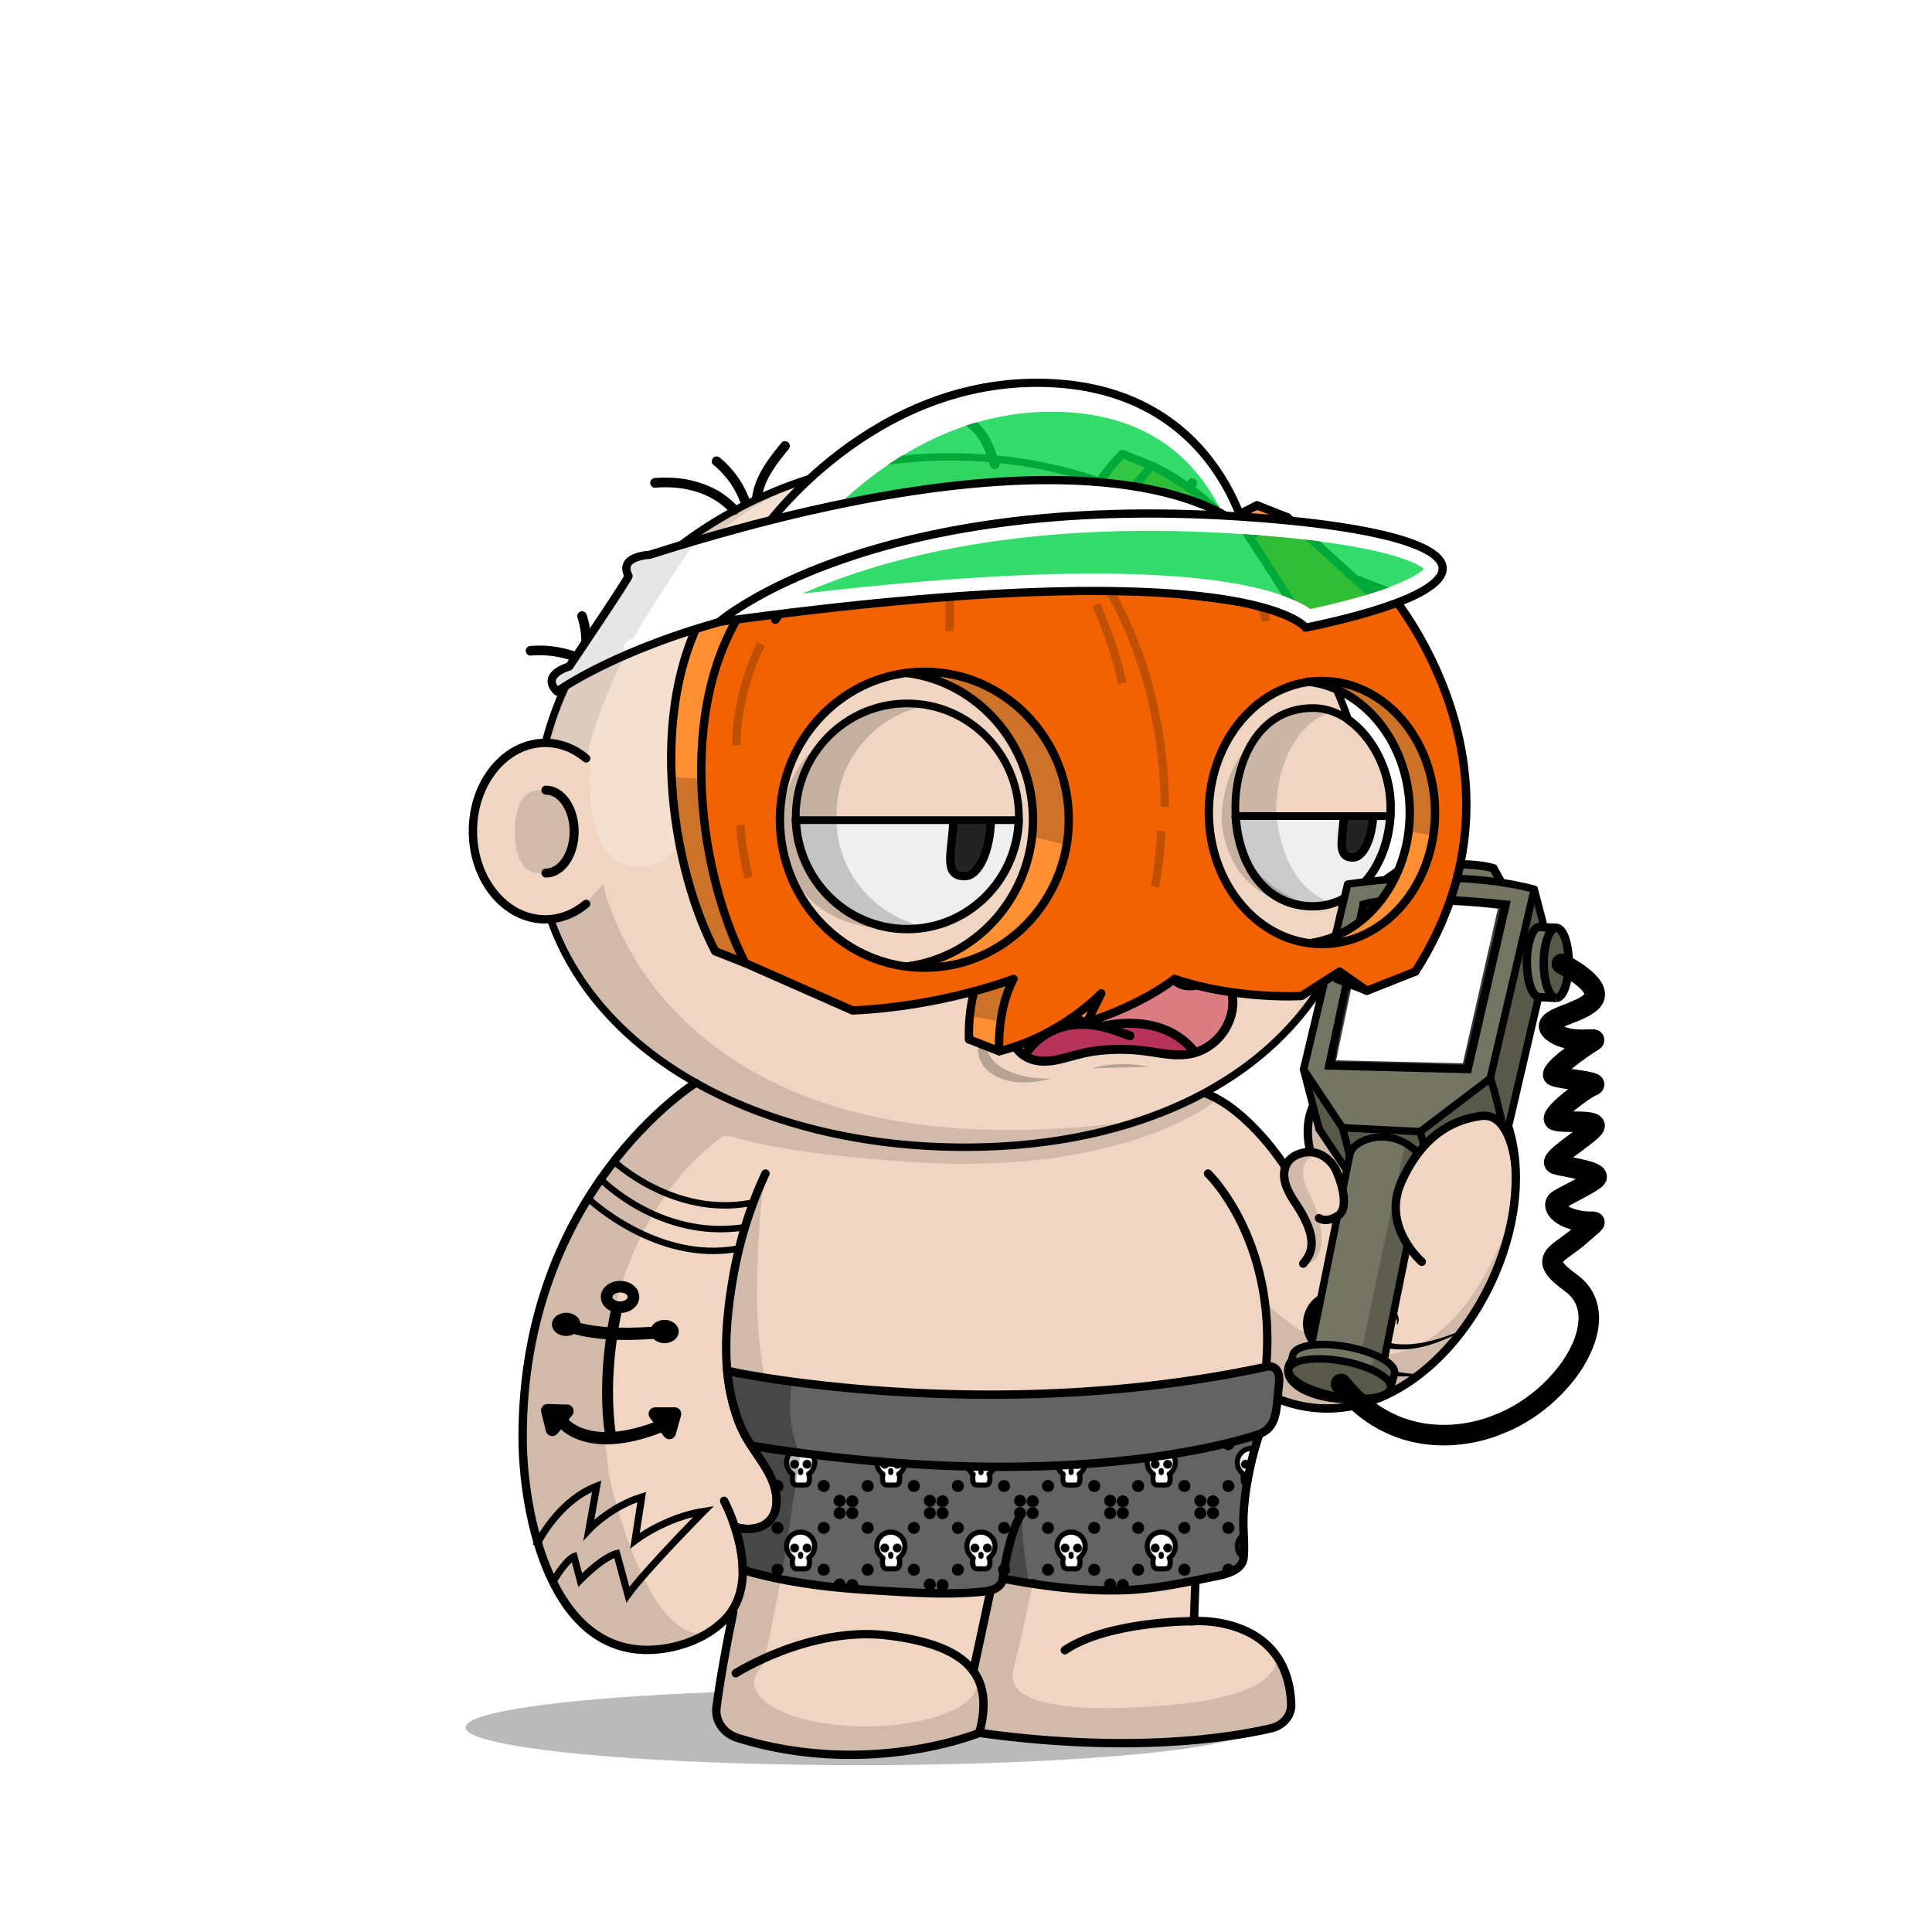 <svg xmlns="http://www.w3.org/2000/svg" xmlns:xlink="http://www.w3.org/1999/xlink" viewBox="0 0 3000 3000" width="100%" height="100%"><defs><style>.cls-1-64{opacity:0.27;}.cls-2-64{fill:#f0d6c2;}.cls-1-640-64,.cls-3-64,.cls-4-64,.cls-6-64,.cls-7-64,.cls-8-64,.cls-9-64{fill:none;stroke:#000;stroke-miterlimit:10;}.cls-3-64,.cls-4-64{stroke-linecap:round;}.cls-3-64{stroke-width:13px;}.cls-4-64{stroke-width:14px;}.cls-5-64{opacity:0.13;}.cls-6-64{stroke-width:10px;}.cls-7-64{stroke-width:18px;}.cls-8-64{stroke-width:17px;}.cls-9-64{stroke-width:19px;}.cls-1-640-64{stroke-width:11px;}</style></defs><g id="body_ground_shadwo-64" data-name="body ground shadwo"><ellipse class="cls-1-64" cx="1334.82" cy="2682.24" rx="612.02" ry="58.67"/></g><g id="CHEETAH_BODY" data-name="CHEETAH BODY"><path class="cls-2-64" d="M1075.21,1684.92l-86.3,76.44-81.19,108.46-57.17,122.51-32.25,136.1-6.75,96.68,6.35,91.23L835,2395.21l31.39,75.86,38.09,50.13,47.54,31,78.62,9.8,53.8-18.18,39.91-27.63,14.26-12.89-9.88,50-15.22,91.24,2.66,29.33,13.85,17,51.09,17.73,78.1,16.35h75.62l66.58-5.32,48.93-8.42,52-13.82,24.82-6.52,41.94,6.07,126.13,9.16,99.75-.28,77.23-5.54,66.85-9.41,35-7.15,26.94-20.17,3.93-17.17-4.13-32.14-26.1-52.19-43.66-30.74-77-13.9,10.76-205.51s11.6-13.31,15.48-16.39,47-58.42,47-58.42l25-55.24,10.56-19.26,31.14,13.27,62.08,11.3,70.55-7.08,44-23.38,49.3-35.46,42.09-44.1,45.13-60.73,24.32-63.88,17.23-65.23,5.15-65.54-6.61-53.5-17.62-48.7-32.84-34.56-44.43-25.16-50.48-7-43.5-2.38-47.62,10.35-47.78,27.42L2036,1718.43l-4.92,39.57,4.92,33.29-26.16,5.63-11.5,8.85-4.35,6.33-38.65-58.25-40.72-31.51-40.6-26.81,31.43-17.16,63.7-49.54,45.12-49.55L2062,1514.7l25.66-53.08,19.46-60.16,22-45.61s67.57-79.84,0-202.29c-1-1.73.06-10,.06-10l-42.42-40.22-26.54-55.74-22.12-48.66-38.92-53.08-40.7-42.47-35.39-32.73-84.93-62.81-67.24-33.62-70.78-27.43-73.43-21.23L1533,712.27l-76.08-3.54-109.71,10.61-100.85,26.55-81.4,33.62-67.24,37.15-77,58.39L963.2,934.33l-61.93,81.39-29.2,69-23.37,63.1-6.32,5.84L794.78,1169l-33.87,33-22.55,52v62.59l15.25,50.65L781,1405l52.34,22.55,25.51,2.22,26.54,65.47,44.24,61.93,38.93,41.58,61.93,50.43,47.77,29.19Z"/><path class="cls-3-64" d="M1188.61,1822.33c-25.84,55.2-43,113.78-52.34,173.17-9.26,58.83-13.91,121.32.77,179.71,4.69,18.63,10.62,36.6,19.91,53.7,18.31,33.72,51.4,65.64,48.8,105.78-2.14,33.08-31.85,46-64.61,36.29"/><path class="cls-3-64" d="M1875.87,1822.33s102.57,98.45,91,287.14c0,0-3.62,117-95.28,193.58a25.6,25.6,0,0,0-9.21,18.23c-1.49,27.45-5.31,101.95-8.34,196,0,0,145.74-10.32,150.89,129,.65,17.51-12.29,33-30.87,37.34-61.79,14.38-217.56,40-453.39,7.15,0,0-171.42,71-375.08,8-21.91-6.79-35.72-26.6-33-47.6,3.64-28.11,11-75.14,26-147.9"/><path class="cls-3-64" d="M1142.45,2598.2s115.4-73.83,237.21-58.6,165.4,61,141,151.19"/><path class="cls-3-64" d="M1854.07,2517.33s-133.35-.74-200.62,45.13"/><line class="cls-3-64" x1="1511.37" y1="2594.76" x2="1564.29" y2="2347.39"/><path class="cls-3-64" d="M1962.82,2162.51c234.13,119.66,454.59-224.88,374-427.73-28.07-70.68-107.32-90.8-182.53-84.12,0,0-145.76,11-120.63,133.23"/><path class="cls-3-64" d="M2078,1825.24c-8.17-25.5-34.33-44.87-63.48-32.33-21.57,9.27-24.07,30.78-17,49.43a121.09,121.09,0,0,0,13,24.25c40.21,59.72,25.13,80.86,13.07,95.56"/><path class="cls-3-64" d="M1994,1809.24s-53-83.28-120-110.78"/><path class="cls-4-64" d="M847.68,1226.92c24.22,0,43.86,28.83,43.86,64.39s-19.64,64.39-43.86,64.39"/><g class="cls-5-64"><path d="M1094.33,1787.19s-201.47,157.92-147.5,509.15c0,0,56.62,258.34,152.17,239.76l-45.17,19.08L987.54,2562l-45-14-53-42.94L852,2442.22s-19.3-58-20-60.58-15.21-73-15.21-73l-4.07-66,3.05-93.58,14.8-87.89,24.13-80.54,29.56-68.17,35.67-59,31.53-47.85,30.94-37.14,43.33-39.74,34.35-32.8,20.29-14.44-27.3-18.43-64-47.48-59.57-58.39-27.71-38.8-42.45-63.51-.62-25.09,42.47-18.58,35.39-38s89.35,468.89,829,367.15c13.61-1.87-115.08,25.45-101.63,22.66l90.13-18.72,59.92-21.23,59.94-27.48,16.88,11.15s-138.51,121.21-481.78,97.32S1157.34,1736.76,1094.33,1787.19Z"/><path d="M887.11,1291.31c0,35.64-22.14,64.54-49.45,64.54s-38.13-28.59-38.13-64.23,10.82-64.85,38.13-64.85S887.11,1255.67,887.11,1291.31Z"/><path d="M1573.17,2594.76c5-22.44,11.15-45.09,15.5-66,9.65-46.4,21-93.08,27.47-140,1.38-10.09,10.82-41.24-4.4-41.86a345.39,345.39,0,0,0-47.38,1.36l-45,207c-2.76,12.73-5.54,25.71-4.26,38.67,1.7,17.12,10.15,32.84,11.64,50,1.1,12.68-9.17,31.37,0,42.38,4.14,5,11.17,6.24,17.6,7.11,54.93,7.46,110,10.25,165.29,12.64h.92l112.2-1.68a17.54,17.54,0,0,0,1.77-.12l105.39-13.38,40.32-6.53a15.92,15.92,0,0,0,7-3l13.67-10.24c19.81-14.84,7.66-38.52,6.72-57.27l-8.71-23.49-9.17-10c5.94,6.46-12.78,24.53-16.48,27.49-13.29,10.63-30,17-46.12,22-49.56,15.11-100.57,18.33-151.92,21.17-41.23,2.29-82.9,2.88-123.77-3.88-14.26-2.36-29.29-5.19-42.53-11.13C1581.78,2628.28,1568.73,2614.52,1573.17,2594.76Z"/><path d="M1964,2021.1s239.6,257.11,382-130.4l-20.31,76.86L2277.13,2057l-57.28,64.14-72.94,47.35-81.48,18.63-48.89-5-53.72-19.66v-31.7l5.41-52.55Z"/><path d="M2047.55,1791.7s-47.47,7.88-9.43,71.58c0,0,38.93,88.47-12.38,101.74,0,0,7.07-21.24,8.84-23s-1-30.6-1-30.6l-15.51-33.06s-18.7-31.29-20.56-36,4.37-40.57,4.37-40.57l22.84-10.07,20.1-2.71Z"/><path d="M2158.44,1650.06s-139.78,42.47-82.27,165.44l-16.53-15s-22.62-9.72-24.28-13.26-4.87-29.41-4.59-31.07,5.2-35,5.2-35l19.58-28,29.33-21.85Z"/><path d="M910.12,1177.54s78.74-358.22,369.81-437l-115,38.93-81,47.6-83.15,68.5-73.31,85.71-52.94,78.26-27.88,94,40.48,9.18Z"/><path d="M1527.19,2638.53,1517,2606.15a27.42,27.42,0,0,1,.89,6.92c0,37.38-77.63,67.68-173.4,67.68s-173.4-30.3-173.4-67.68c0-10.07,8.47-24.59,18.57-33.18l1.72-5.79a2.09,2.09,0,0,1-2.82-2.32L1229,2372.66a44.63,44.63,0,0,1,51.53-35c28.26,5,69.15,9.6,119.68,9.6-108.73,0-195.06-106.63-211.45-199.06-8.65-48.77-14.07-95.19-13.38-144.66.75-52.56,2.46-108.52,10.89-166.33a2.09,2.09,0,0,0-4-1.14c-22.2,50.76-92.27,233.07-29,385.72a1.4,1.4,0,0,0,.15.3l43,70.9a2.56,2.56,0,0,1,.24.56l4.42,17a62.9,62.9,0,0,1-1.35,36.2l-4.83,14.12a2.11,2.11,0,0,1-1.14,1.24l-26.61,11.66a2.06,2.06,0,0,1-1.07.16l-21.94-2.52a2.1,2.1,0,0,0-2.27,2.61l7.71,29.28a1.59,1.59,0,0,1,.06.38l3.63,49.69a2.11,2.11,0,0,1-.08.75l-14.6,49.1-.06.26-24.2,149.68a2.1,2.1,0,0,0,0,.79l6,26.41a2.08,2.08,0,0,0,1.18,1.45l59.31,26.68a2,2,0,0,0,.49.15l69,12.26.26,0,84.09,4h.26l60.19-4.53.24,0,83.39-16a1.05,1.05,0,0,0,.24-.06l40.42-13a2.09,2.09,0,0,0,1.43-1.73l6.33-50.94"/><path d="M1918.06,2248.79s-59.53,81.86-149.77,94c0,0,23,15,91.12-2.65l4.42-20.35,8.85-16.81,10.48-10.21"/></g><path d="M2129.2,1143.53a144,144,0,0,0-31.17-30.72,536.58,536.58,0,0,0-23-56.35c-32.82-68.83-79.79-130.63-139.61-183.69s-129.34-94.63-206.81-123.7c-80.17-30.08-165.32-45.33-253.08-45.33a723.09,723.09,0,0,0-219.4,33.67,674.64,674.64,0,0,0-187.55,93.24c-56,39.93-104,87.44-142.51,141.21-39.24,54.78-67.57,114.53-84.18,177.58a5.75,5.75,0,0,0,11.12,2.93c16.26-61.69,44-120.17,82.41-173.82,37.78-52.73,84.83-99.34,139.84-138.54a663,663,0,0,1,184.36-91.64,711.53,711.53,0,0,1,215.91-33.13c86.38,0,170.17,15,249,44.6,76.14,28.57,144.52,69.46,203.22,121.54s104.7,112.6,136.85,180a522.14,522.14,0,0,1,24.57,61.08c1.7,1.17,3.39,2.41,5.06,3.7.85.67,1.71,1.35,2.55,2l.54.43c.91.76,1.82,1.54,2.72,2.34l.82.73c.88.79,1.76,1.59,2.63,2.42.22.2.43.42.65.63a141.8,141.8,0,0,1,14.69,16.6c21.6,28.51,34,65.55,34,101.63,0,40.38-11.31,77.31-31.91,104.43h0c-.65.86-1.31,1.7-2,2.53-.89,1.11-1.79,2.18-2.69,3.24l-1,1.09c-.6.69-1.2,1.36-1.81,2-.38.42-.77.83-1.16,1.25-.57.6-1.14,1.19-1.72,1.78-.39.4-.78.81-1.18,1.2-.91.9-1.83,1.8-2.76,2.66-20,109.66-76.83,202.64-167.34,272.26-54.72,42.09-120.47,74.65-195.41,96.79s-157.82,33.42-245.91,33.42c-73.58,0-145.3-7.85-213.16-23.33S1154,1714,1098,1684.31c-117.39-62.14-199.49-151.36-237.44-258a5.75,5.75,0,0,0-10.83,3.85c38.92,109.43,122.91,200.84,242.89,264.35,56.87,30.1,120.69,53.35,189.67,69.09,68.7,15.67,141.28,23.62,215.72,23.62,89.2,0,173-11.4,249.17-33.89,76.31-22.54,143.31-55.75,199.16-98.7,91.16-70.12,149-163.31,170.49-273.08a136.34,136.34,0,0,0,12.27-13.43c23.68-29.62,36.73-70.49,36.73-115.08C2165.83,1214.15,2152.48,1174.25,2129.2,1143.53Z"/><path class="cls-3-64" d="M910.12,1403.57c-18.06,15.13-39.93,24-63.49,24-62,0-112.3-61.34-112.3-137s50.28-137,112.3-137c23.56,0,45.43,8.85,63.49,24"/><path class="cls-3-64" d="M1124.34,2330.45s65.27,121.25,0,185.71c-26,25.66-63.7,40.75-100.54,44.76-169.74,18.5-211.9-213.21-212.25-327.21-1.19-384.43,268.87-552.24,268.87-552.24"/><path class="cls-6-64" d="M951.26,1801.5s93.29,89.3,214.61,66.48"/><path class="cls-6-64" d="M933.12,1831.22S1024,1925.06,1153.7,1906"/><path class="cls-6-64" d="M913.79,1861.33s105.89,100.9,232,77.56"/><ellipse class="cls-7-64" cx="962.83" cy="2013.88" rx="20.88" ry="15.96"/><path class="cls-8-64" d="M957.58,2033.45s-24.65,99.33-9,199.19"/><path class="cls-9-64" d="M872.89,2207.81s38.4,52.45,153.06,6.76"/><path class="cls-9-64" d="M879.19,2056.48s37.14,22.8,152.64,11.56"/><ellipse cx="879.19" cy="2056.48" rx="22.12" ry="18.01"/><ellipse cx="1031.83" cy="2067.63" rx="22.12" ry="18.01"/><path d="M1047.61,2185.24h-30.15a10.24,10.24,0,0,0-8.19,16.41l22,29.15a10.24,10.24,0,0,0,18-3.4l8.18-29.15A10.24,10.24,0,0,0,1047.61,2185.24Z"/><path d="M840.38,2192.84l7.34,29.37a10.24,10.24,0,0,0,17.94,3.92l22.8-28.5a10.24,10.24,0,0,0-7.7-16.64l-30.14-.88A10.25,10.25,0,0,0,840.38,2192.84Z"/><path class="cls-1-640-64" d="M832.4,2400.66s31.55-68.69,94.14-93l-12.09,67.63s32.61-35.4,82-50.73L986,2392.2s46.28-35.92,106.77-45.43c0,0-89.42,90.34-117.82,129.44l-17.35-63.93s-18.82,3.17-56.75,41.21L891.3,2417s-12.21,4.18-33.19,40.13"/><path d="M2278.5,2063.54c-37.25,18.48-77.07,36.87-120.06,30.63-17.92-2.89-34.53-13.23-36.64-32.76-1.57-12.14,4-26.46,16.07-31.25a26.6,26.6,0,0,1,26,3.67c7.23,5.39,10.37,14.91,6.05,23l-1-.35a19.82,19.82,0,0,0-.18-7.27c-2.93-10.9-17.39-15.31-26.77-10.26-10.95,6.19-11,23.32-4.61,32.91,15.08,21.82,59.81,16.25,82.48,10.67,14.92-3.55,29.56-8.69,43.87-14.3,4.81-1.86,9.6-3.79,14.38-5.74l.45,1Z"/><path d="M2127.16,2178.93c-32.7,1.15-66.62,1-97.37-11.73-18.33-7.32-40.56-23-35.14-45.61,2.41-11.21,12.71-21.41,24.73-20.85,11.25.51,21.5,8.47,23.66,19.44a14.16,14.16,0,0,1-5.32,13.92l-.8-.76c8.83-12.91-10.14-27.64-22.16-21.5-9.62,5.2-12.28,19.17-6.49,28.23,7.9,12.89,23.55,19.76,37.31,25,21.59,7.77,44.8,10.51,67.67,12,4.63.32,9.27.58,13.91.82v1.1Z"/><path d="M2208.85,2137.15c-46.41,1-96.07.06-138.75-21.46-15.31-7.74-29.31-17.67-38.78-32.62A51.3,51.3,0,0,1,2028,2034c9.1-21,33.53-36.1,55.45-23.49,18.85,10.32,25.66,39,5.66,51.58l-1.53-1.58c6.91-10.56,4.53-23.24-5.21-30.63-19.32-14.56-36.53,10.37-37.26,28.52a32.4,32.4,0,0,0,3.26,15.15c7.52,15.31,23.23,25.35,37.95,33.12,37.71,19.49,80.57,24,122.66,28.28l-.08,2.2Z"/></g><defs><style>.cls-1-150,.cls-5-150{fill:none;}.cls-2-150{fill:#fff;}.cls-3-150{fill:#636363;}.cls-4-150{stroke:#636363;fill:url(#New_Pattern_3);}.cls-4-150,.cls-5-150,.cls-6-150{stroke-miterlimit:10;}.cls-5-150,.cls-6-150{stroke:#000;stroke-width:13px;}.cls-6-150{fill:#32b767;stroke-linecap:round;}.cls-7-150{opacity:0.28;}</style><pattern id="New_Pattern_3" data-name="New Pattern 3" width="140" height="129.49" patternTransform="translate(-226.77 -129.76)" patternUnits="userSpaceOnUse" viewBox="0 0 140 129.5"><rect class="cls-1-150" width="140" height="129.49"/><path class="cls-2-150" d="M83.8,85.31c0,12-6,10.44-13.34,10.44S57.13,97.36,57.13,85.31s6-21.82,13.33-21.82S83.8,73.26,83.8,85.31Z"/><path d="M84.18,96.84c2.44-2.38,3.57-6,3.57-11.53,0-14.45-7.59-25.77-17.29-25.77S53.17,70.86,53.17,85.31c0,5.49,1.14,9.15,3.57,11.53,3.18,3.1,7.4,3,11.48,2.9,1.45,0,3,0,4.49,0,.72,0,1.44,0,2.16,0C78.24,99.78,81.56,99.4,84.18,96.84ZM68,91.83c-2.44.06-5,.12-5.76-.65-.36-.35-1.18-1.62-1.18-5.87,0-10.52,4.94-17.86,9.37-17.86s9.38,7.34,9.38,17.86c0,4.25-.83,5.52-1.19,5.87-.79.77-3.31.71-5.75.65-.79,0-1.61,0-2.44,0S68.82,91.81,68,91.83Z"/><path class="cls-2-150" d="M57.8,78.74a21.82,21.82,0,1,1,25.07-.47"/><path d="M57.8,82.7A3.93,3.93,0,0,1,55.59,82a25.77,25.77,0,1,1,29.62-.56,4,4,0,1,1-4.67-6.38A17.86,17.86,0,1,0,60,75.47,4,4,0,0,1,57.8,82.7Z"/><circle cx="60.64" cy="63.49" r="6.88"/><circle cx="79.97" cy="63.49" r="6.88"/><path d="M70,80.32a4,4,0,0,1-4-4V72.8a4,4,0,0,1,7.92,0v3.56A4,4,0,0,1,70,80.32Z"/><circle cx="34.11" cy="97.25" r="9.35"/><circle cx="10.28" cy="121.08" r="9.35"/><circle cx="105.89" cy="97.25" r="9.35"/><circle cx="130.65" cy="120.15" r="9.35"/><circle cx="105.89" cy="32.25" r="9.35"/><circle cx="130.65" cy="9.35" r="9.35"/><circle cx="34.11" cy="32.25" r="9.35"/><circle cx="10.28" cy="9.35" r="9.35"/><circle cx="10.28" cy="-8.42" r="9.35"/></pattern></defs><path class="cls-3-150" d="M1955.47,2226.69a494.5,494.5,0,0,0-16.55,63.13,426.55,426.55,0,0,0-8.07,64.18c-1,21.58,2.22,43.32.23,64.79-1.68,18.22-24.5,25.05-39.32,28.05-51.45,10.43-100.82,21.6-153.75,22.59-60.79,1.13-120.89-6.87-180.5-18.1-.86,6.72-6,12.3-12,15.39s-12.89,4.07-19.63,4.76c-56.35,5.75-113.16,1.31-169.51-2.05-55.34-3.31-110.61-9.25-164.71-21.68q-14.07-3.24-28-7.06l-1.64-.45-8.68-4.2c-.46-21.77-5.28-43.2-10.87-61l-1.31-4.05c32.76,9.68,62.47-3.21,64.61-36.29,2.6-40.14-30.49-72.06-48.8-105.78-9.29-17.1-15.22-35.07-19.91-53.7a307.26,307.26,0,0,1-7.85-46.91l13.26,3s393.84,82.19,818.57-7.83c0,0,29.2-12,24.86,26.91s-2.17,65.31-30.41,76.32c0,0-274.38,101.27-787.68,18.34"/><path class="cls-4-150" d="M1169.87,2245.57a9.71,9.71,0,0,1-1,1.24c18.11,27.58,40.32,55.13,38.17,88.29s-31.85,46-64.61,36.29l1.31,4.05c5.58,17.81,10.41,39.24,10.86,61l8.69,4.2,1.64.45q13.92,3.83,28,7.06c54.09,12.43,109.37,18.37,164.7,21.68,56.36,3.36,113.17,7.8,169.52,2,6.73-.69,13.6-1.67,19.62-4.76s11.16-8.67,12-15.39c59.61,11.23,119.71,19.23,180.49,18.1,52.93-1,102.31-12.16,153.76-22.59,14.82-3,37.63-9.83,39.32-28.05,2-21.47-1.21-43.21-.23-64.79a424,424,0,0,1,8.07-64.18,497.18,497.18,0,0,1,16-61.54c-.87-.13-1.76-.28-2.69-.47C1921.5,2239.05,1650.55,2323.09,1169.87,2245.57Z"/><path class="cls-5-150" d="M1955.47,2226.69a494.5,494.5,0,0,0-16.55,63.13,426.55,426.55,0,0,0-8.07,64.18c-1,21.58,2.22,43.32.23,64.79-1.68,18.22-24.5,25.05-39.32,28.05-51.45,10.43-100.82,21.6-153.75,22.59-60.79,1.13-120.89-6.87-180.5-18.1-.86,6.72-6,12.3-12,15.39s-12.89,4.07-19.63,4.76c-56.35,5.75-113.16,1.31-169.51-2.05-55.34-3.31-110.61-9.25-164.71-21.68q-14.07-3.24-28-7.06l-1.64-.45-8.68-4.2c-.46-21.77-5.28-43.2-10.87-61l-1.31-4.05c32.76,9.68,62.47-3.21,64.61-36.29,2.6-40.14-30.49-72.06-48.8-105.78-9.29-17.1-15.22-35.07-19.91-53.7a307.26,307.26,0,0,1-7.85-46.91l13.26,3s393.84,82.19,818.57-7.83c0,0,29.2-12,24.86,26.91s-2.17,65.31-30.41,76.32c0,0-274.38,101.27-787.68,18.34"/><path class="cls-6-150" d="M1557.15,2451.25s8.82-69,28.37-99.81"/><path class="cls-7-150" d="M1171.77,2252.69l27.35,32.12,6.78,33.35-3.1,30.59-16.87,25.37-38.38-2.27,5.8,34.54,4.32,31.76,54.66,16.73,30.36-195.19s-25-47.19-12.29-113l-96.12-17.29,1.65,36.15,17.42,53.34Z"/><path class="cls-7-150" d="M1557.51,2451.33l40.21,7c-.32,0-15.66-87.23-8-109.82l-18.43,36.26-8.48,44.92Z"/><defs><style>.cls-1-287{fill:#fff;opacity:0.24;}</style></defs><g id="Hair_BalD_Hairs" data-name="Hair_BalD Hairs"><path class="cls-1-287" d="M916.28,1182.4c-1.87,35.57-.91,73,9.69,107.3,9.28,30,28.64,52.91,61.35,55.64,35.58,3,65.47-22.6,73.33-56.5,3.59-15.49,4.1-31.51,5.89-47.32,13-115.17,96.09-213.91,201.46-258.25,118.51-49.86,249.32-44.94,373.34-22.52,57.28,10.35,118.78,30.8,177.38,22.63,35.51-5,70.94-13,106.88-14.1a381.85,381.85,0,0,1,80.51,6.53,4.35,4.35,0,0,0,4.29-6.86h0a588.79,588.79,0,0,0-80.87-87.57c-58.71-52.08-127.08-93-203.23-121.54-78.87-29.59-162.66-44.6-249-44.6a711.63,711.63,0,0,0-215.91,33.13A663.27,663.27,0,0,0,1077,840c-55,39.2-102.06,85.81-139.83,138.54-37.34,52.12-64.57,108.8-81,168.55,0,0,34.11,1.72,60.45,26.16a5.79,5.79,0,0,1,1.88,4.09,6.05,6.05,0,0,1-1.45,4.05Z"/><path d="M1145.48,786.56a129.26,129.26,0,0,0-41.79-30.36,163.7,163.7,0,0,0-55.45-14,196.64,196.64,0,0,0-31.08.08,8,8,0,0,0-5.3,2.2,7.59,7.59,0,0,0-2.2,5.3c.17,3.8,3.31,7.83,7.5,7.5a191,191,0,0,1,40.63,1l-2-.27a152.55,152.55,0,0,1,38.48,10.33l-1.79-.76A130.57,130.57,0,0,1,1116,780.46q1.38.94,2.73,1.95l1.35,1,.66.51-.52-.41c1.75,1.39,3.48,2.81,5.16,4.28a117,117,0,0,1,9.52,9.38,7.57,7.57,0,0,0,10.61,0,7.68,7.68,0,0,0,0-10.61Z"/><path d="M1182.61,774.51a100.41,100.41,0,0,1,7.05-25.2l-.76,1.79a145.82,145.82,0,0,1,12-22.29c2.34-3.6,4.8-7.12,7.33-10.59q1.9-2.6,3.87-5.16l1-1.28-.47.61.43-.55,2.13-2.72c3-3.79,6-7.55,9.1-11.3a8.09,8.09,0,0,0,2.2-5.31,7.65,7.65,0,0,0-2.2-5.3c-2.74-2.51-8-3.25-10.6,0-15.94,19.61-31.94,39.56-40.62,63.61a96.87,96.87,0,0,0-4.91,19.71c-.28,2.09-.36,3.87.76,5.77a7.5,7.5,0,0,0,10.26,2.7c1.51-1,3.19-2.61,3.45-4.49Z"/><path d="M1164.81,778.18A155.13,155.13,0,0,0,1131,722.9a144.52,144.52,0,0,0-12.91-12,8.06,8.06,0,0,0-5.3-2.2,7.66,7.66,0,0,0-5.31,2.2c-2.52,2.75-3.24,7.95,0,10.6a144.2,144.2,0,0,1,19.44,19.31c.7.84,1.39,1.68,2.07,2.54.34.43.7.84,1,1.29,0-.07-1.15-1.51-.42-.55.2.28.41.55.62.82q2,2.7,3.93,5.5,3.81,5.58,7.09,11.5a147.92,147.92,0,0,1,6.8,14l-.76-1.79c1.11,2.64,2.15,5.31,3.1,8a8,8,0,0,0,3.45,4.48,7.68,7.68,0,0,0,5.78.76c3.64-1.18,6.64-5.27,5.24-9.23Z"/><path d="M1834.25,829a190.73,190.73,0,0,1,37.91-21.45l-1.79.75a191.41,191.41,0,0,1,34.09-10.75c3.85-.83,6.44-5.53,5.24-9.23a7.68,7.68,0,0,0-9.22-5.24,197.05,197.05,0,0,0-59,23.23q-7.61,4.51-14.75,9.73a8.14,8.14,0,0,0-3.45,4.49,7.68,7.68,0,0,0,.76,5.78c2,3.13,6.87,5.16,10.26,2.69Z"/><path d="M1800.09,806.89A95.85,95.85,0,0,0,1772,734c-2.8-2.77-7.86-3-10.61,0a7.62,7.62,0,0,0,0,10.6c2,2,3.9,4,5.69,6.21.43.51.84,1,1.26,1.55,1,1.18-1.09-1.45-.19-.25l.61.8c.83,1.13,1.64,2.28,2.42,3.44a90.39,90.39,0,0,1,8,14.81l-.76-1.8a90.45,90.45,0,0,1,6.33,23.15l-.26-2a87.39,87.39,0,0,1,.58,16.41c-.23,3.92,3.62,7.67,7.5,7.5a7.68,7.68,0,0,0,7.5-7.5Z"/><path d="M1821.21,807.76q5.74-11.21,12.52-21.85,3.39-5.31,7-10.45,1.82-2.57,3.7-5.09l1.9-2.52.41-.53c.49-.65-.52.67-.49.63.36-.48.74-1,1.11-1.42q4.44-5.67,9.2-11.07a8,8,0,0,0,2.2-5.3,7.66,7.66,0,0,0-2.2-5.31c-2.83-2.6-7.84-3.15-10.61,0a274.61,274.61,0,0,0-30.72,42.51q-3.69,6.32-7,12.83c-1.79,3.49-1,8.3,2.69,10.26,3.43,1.81,8.35,1,10.26-2.69Z"/><path d="M1389.21,855.58A127.43,127.43,0,0,0,1362.74,802a118.71,118.71,0,0,0-11.2-11.78c-2.89-2.65-7.78-3.07-10.6,0-2.65,2.89-3.09,7.78,0,10.61a120.69,120.69,0,0,1,8.82,9c1.43,1.63,2.82,3.29,4.16,5l.5.64c-.76-1-.9-1.17-.43-.55l1,1.3c.6.82,1.19,1.64,1.78,2.48a121.87,121.87,0,0,1,12.26,22.2l-.76-1.79a119,119,0,0,1,6.5,20.51,7.56,7.56,0,0,0,9.23,5.24,7.67,7.67,0,0,0,5.23-9.23Z"/><path d="M1361.18,857a402.09,402.09,0,0,0-49.76-23.4,7.51,7.51,0,0,0-8.47,11,8.69,8.69,0,0,0,4.49,3.45q4.85,1.89,9.66,3.92l-1.8-.76a390.66,390.66,0,0,1,38.3,18.72c3.43,1.91,8.35.94,10.27-2.69s1-8.22-2.69-10.26Z"/><path d="M923.89,1025.77a173.27,173.27,0,0,0-77.75-23.09,164.35,164.35,0,0,0-22.3.35,8,8,0,0,0-5.3,2.2,7.63,7.63,0,0,0-2.2,5.3c.17,3.78,3.31,7.85,7.5,7.5a164.05,164.05,0,0,1,35.37.88l-2-.27a166.78,166.78,0,0,1,42.11,11.46l-1.79-.76a166.89,166.89,0,0,1,18.78,9.38c3.39,2,8.36.9,10.26-2.69a7.64,7.64,0,0,0-2.69-10.26Z"/><path d="M917.55,1001.7a135.31,135.31,0,0,0-6.52-47c-1.21-3.73-5.25-6.53-9.23-5.24-3.71,1.2-6.54,5.23-5.23,9.23a130.42,130.42,0,0,1,5.23,22.93l-.26-2a130.6,130.6,0,0,1,1,22.1,7.56,7.56,0,0,0,7.5,7.5,7.67,7.67,0,0,0,7.5-7.5Z"/><path d="M1551.86,719c-6.15-19.43-12.92-39.36-26.41-55.06a69.64,69.64,0,0,0-13.23-11.78,7.49,7.49,0,0,0-10.26,2.69c-2,3.82-.76,7.87,2.69,10.26l1.23.87c.46.33,1.91,1.55,0,0,.67.56,1.36,1.09,2,1.66q2.11,1.8,4.07,3.8t3.71,4.14l.93,1.15c.81,1-1.21-1.6,0-.05.56.75,1.1,1.5,1.63,2.26A110.21,110.21,0,0,1,1529,699.08l-.76-1.79c3.54,8.39,6.37,17.05,9.11,25.72,1.18,3.74,5.27,6.52,9.23,5.24,3.75-1.21,6.5-5.22,5.24-9.23Z"/><path d="M1979,945.45a121.73,121.73,0,0,1,15.6-15.11c.36-.3.73-.59,1.1-.88s1.37-1.07.35-.29.25-.18.52-.39l1.14-.84c1.46-1.07,2.95-2.11,4.45-3.11q4.53-3,9.3-5.64,5.49-3,11.24-5.43l-1.79.75a123.45,123.45,0,0,1,20.3-6.53,7.56,7.56,0,0,0,5.24-9.23,7.67,7.67,0,0,0-9.23-5.23,131.08,131.08,0,0,0-56.62,29.06,119.86,119.86,0,0,0-12.21,12.27,7.94,7.94,0,0,0-2.2,5.3,7.61,7.61,0,0,0,2.2,5.3c2.81,2.59,7.87,3.17,10.61,0Z"/><path d="M1111.48,1061.32a69.39,69.39,0,0,0-34.45-22.88c-3.76-1.11-8.34,1.34-9.22,5.24a7.66,7.66,0,0,0,5.23,9.23,64.59,64.59,0,0,1,6.8,2.42l-1.79-.75a64.5,64.5,0,0,1,13.17,7.62c.81.61-.39-.36-.57-.44a4.22,4.22,0,0,1,.78.63c.47.38.93.76,1.39,1.16,1,.83,1.9,1.68,2.81,2.57a62.62,62.62,0,0,1,5.24,5.8,7.49,7.49,0,0,0,5.3,2.2,7.66,7.66,0,0,0,5.31-2.2,7.52,7.52,0,0,0,2.19-5.3,8.63,8.63,0,0,0-2.19-5.3Z"/><path d="M1116.25,1037q.26-4,.79-8.08l-.27,2a110.2,110.2,0,0,1,7.47-27.33l-.75,1.79q2.1-5,4.69-9.75c1.87-3.45,1-8.33-2.69-10.26-3.5-1.85-8.27-1-10.26,2.69a117.68,117.68,0,0,0-14,48.94c-.24,3.92,3.62,7.67,7.5,7.5a7.68,7.68,0,0,0,7.5-7.5Z"/></g><defs><style>.cls-1-251{fill:#efefef;}.cls-1-251,.cls-2-251,.cls-5-251{stroke:#000;}.cls-1-251,.cls-5-251{stroke-linecap:round;}.cls-1-251,.cls-2-251{stroke-miterlimit:10;stroke-width:13px;}.cls-2-251{fill:#232323;}.cls-3-251{opacity:0.18;}.cls-4-251{opacity:0.15;}.cls-5-251{fill:none;stroke-linejoin:round;stroke-width:12px;}</style></defs><g id="UPPER_REG" data-name="UPPER REG"><path class="cls-1-251" d="M1582,1273.48c-3.14,94-79.44,169.2-173.12,169.2-94.24,0-170.91-76.14-173.16-170.92"/><path class="cls-2-251" d="M1538.64,1273.48c-1.4,48.58-19.05,87-40.63,87-34.86,0-18.91-38.28-17.64-87"/><path class="cls-1-251" d="M2158.88,1267.15c-5.31,82.79-57.05,140.16-120.09,140.16-74.86,0-115.51-64.55-120.1-139.84"/><path class="cls-2-251" d="M2132.31,1267.12c-2.45,36.54-15.59,64.45-31.43,64.45-25.57,0-16.16-27.8-14.08-64.42"/><path class="cls-3-251" d="M1299,1271.76c0-.91,0-1.81,0-2.72h0c0-.52,0-1,0-1.57s0-1,0-1.57h0c0-.91,0-1.81,0-2.73,0-83.72,61-153.38,141.56-168.06a176.42,176.42,0,0,0-31.65-2.86c-95.66,0-173.21,76.53-173.21,170.92,0,.91,0,1.82,0,2.72h0c0,.52,0,1,0,1.57s0,1,0,1.57h0c0,.91,0,1.81,0,2.72,0,94.4,77.55,170.92,173.21,170.92a176.42,176.42,0,0,0,31.65-2.86C1360,1425.15,1299,1355.49,1299,1271.76Z"/><path class="cls-4-251" d="M1981.8,1254.76h2.94l-3-.12c0-.37,0-.74,0-1.11s0-.75,0-1.12l3-.11h-2.94c2.92-69,32.43-130.24,87.37-147.63a96.19,96.19,0,0,0-30.38-4.92c-76.12,0-116.86,70.93-120.29,152.66h-.1c0,.37,0,.74,0,1.11s0,.74,0,1.11h.1c3.43,81.74,44.17,152.67,120.29,152.67a96.19,96.19,0,0,0,30.38-4.92C2014.23,1385,1984.72,1323.74,1981.8,1254.76Z"/><path class="cls-3-251" d="M1276,1153.56S1132.63,1355,1376.16,1441.83c0,0-143.73,5.17-163.45-142C1212.71,1299.87,1205.71,1203.08,1276,1153.56Z"/><path class="cls-3-251" d="M1953.91,1145.73s-128.54,184.84,89.78,264.47c0,0-128.85,4.74-146.53-130.24C1897.16,1280,1890.88,1191.16,1953.91,1145.73Z"/><path class="cls-5-251" d="M2159.33,1267.27l-240.93-.12.27,0q-.42-7-.42-14.12c0-67.34,33.49-153.54,120.54-153.54,66.57,0,120.54,76.77,120.54,153.54q0,7.23-.46,14.23"/><path class="cls-5-251" d="M1235.69,1273.48H1582c.06-2,.1-4,.1-6,0-96.77-77.55-175.22-173.22-175.22s-173.21,78.45-173.21,175.22q0,3,.1,6Z"/></g><defs><style>.cls-1-454{opacity:0.18;}.cls-2-454{fill:none;stroke:#000;stroke-linecap:round;stroke-miterlimit:10;stroke-width:13px;}</style></defs><g id="REG_NOSE" data-name="REG NOSE"><path class="cls-1-454" d="M1822.63,1320s-22.59,80.57-141.18,31.81l16.52,19.34s26.34,14.43,28.88,15.28,40.72,5.31,40.72,5.31l33.67-15.52,21.39-20.35,3.59-23.87Z"/><path class="cls-2-454" d="M1734.22,1189.16a295.76,295.76,0,0,1,64.21,60.54c25.52,33,42,84.17,10.65,119-35.82,39.89-96.11,23-127.94-12.84"/></g><defs><style>.cls-1-439{fill:#db7c83;}.cls-2-439{fill:#b73359;}.cls-3-439{fill:#fff;}.cls-4-439,.cls-5-439{fill:none;stroke:#000;stroke-miterlimit:10;stroke-width:14px;}.cls-5-439{stroke-linecap:round;}.cls-6-439{opacity:0.24;}</style></defs><g id="Mouth_Aw"><path class="cls-1-439" d="M1617.91,1516.14l-14.12,14.67-14.69,20.46-10.22,20.31-5.57,23.42,4.24,17-1.27,12.21L1591,1635.6l13.85-14.32,26.11-23.16s31.84-6.4,32.64-6.32,41.17,1.08,41.17,1.08,10.32,4.44,12.86,2.89,26.57-6.87,26.57-6.87,26.11-1.4,28,0,28.61,6.68,30.11,7.56,30.42,15.55,30.42,15.55l22.18,19.4,17.2-3.9s16.62-12,17.83-13.66,16.55-15.11,17.25-17,6.35-29.29,6.35-29.29l-.54-25.19-7.49-19.86-13.9-18.1-9.87-2.47s-3.07,10.11-2.87,11.37-11,12.18-11,12.18l-21.38,5.3s-15.13-3.62-15.92-4.07-13.53-11.81-13.53-11.81l-12.35,12.14-22.31,5.47s-11.85-4-12.89-4.32-16.51-14.89-16.51-14.89l-11,11.52-13.55,6-18.52-.93-16.54-10-8.75-6.52-10,13.36-21.43,3.5-17.66-3.9Z"/><path class="cls-2-439" d="M1607.38,1617c23.1-20.4,58.62-30.3,91.65-25.55,6.18.89,12.36,2.26,18.61,2,5-.24,9.91-1.56,14.8-2.58a130.42,130.42,0,0,1,68.44,4.3c21.5,7.48,40,20.87,52,37.62-4.27,5.8-14.34,5.31-22.3,4-8.93-1.5-17.81-3.16-26.77-4.51a378.32,378.32,0,0,0-135.91,4.47c-12.46,2.73-24.81,6.1-37.61,7.22-10.85.95-24.33.5-33.83-4.62C1588,1634.7,1602.5,1621.33,1607.38,1617Z"/><path class="cls-3-439" d="M1634.92,1525.28c6.21,2.77,13.42,3.4,20.44,3.76,4.93.26,9.94.4,14.72-.65s9.34-3.43,11.59-7.12c1.31-2.16,2.91-5.23,5.7-4.63a5.56,5.56,0,0,1,2.62,1.75c7.46,7.3,19,11.55,30.38,11.25s22.59-5.16,29.48-12.83c6.62,4.24,13.62,8.24,21.51,10.45s16.86,2.46,24.32-.64c5.57-2.32,9.88-6.28,14.88-9.37a6.18,6.18,0,0,1,3.44-1.19,6.52,6.52,0,0,1,3,1.2c6.12,3.79,12.35,7.56,19.36,10s15,3.55,22.28,1.8c13.13-3.15,21.28-15,22-26.42a11.48,11.48,0,0,0-1.07-6.45c-1.32-2.36-3.89-4-6.44-5.52-7.65-4.46-16-8.06-24.21-11.66-13-5.67-26.18-11.38-40.26-14.87-24.57-6.1-50.93-5.16-76.11-1.23-37.73,5.9-75.29,19.09-102.36,42.54-3.78,3.27-7.3,5.31-5.5,10.09C1626.3,1519.79,1630.35,1523.25,1634.92,1525.28Z"/><path class="cls-4-439" d="M1569.85,1603.65c1.54,16.84,10.39,30.35,24.92,38,15.77,8.33,34.59,7,51.77,2.91,18-4.3,34.41-9.91,53.08-12.48a298.42,298.42,0,0,1,69.54-1.2c36.22,3.56,69.54,15.63,102.9-3.41a84.22,84.22,0,0,0,41.43-59.93c11.28-74.76-90-113.07-165.24-107.19-1.42.12-2.84.24-4.26.38-38.16,3.81-75.62,18.11-106,37.67-20.79,13.38-38.47,30.16-51,49.54a132.21,132.21,0,0,0-12.35,24.25A69.78,69.78,0,0,0,1569.85,1603.65Z"/><path d="M1513.4,1685.38c.06-.09.12-.17.17-.26"/><path class="cls-5-439" d="M1594.79,1633.43s40.77-66.54,135.56-33.75l24.16,8.59"/><path class="cls-4-439" d="M1709.9,1594.22s92.93-26.55,145,39"/><path class="cls-5-439" d="M1623.48,1511.45s8.2,23.43,37.69,18.74,27-35.13,27-37.47"/><path class="cls-5-439" d="M1688.2,1511.45s8.2,23.43,37.69,18.74,27-35.13,27-37.47"/><path class="cls-5-439" d="M1752.92,1511.45s8.2,23.43,37.69,18.74,27-35.13,27-37.47"/><path class="cls-5-439" d="M1817,1511.45s8.19,23.43,37.69,18.74,27.08-32,27.08-34.35"/><path class="cls-6-439" d="M1528.43,1590.33s-8.53,48,28.86,68.42,76.09,15.43,76.09,15.43-56,19.31-94.58-7.7S1528.43,1590.33,1528.43,1590.33Z"/><path class="cls-6-439" d="M1696.28,1658.78s39.71-13.23,87.09-2.2Z"/></g> <g id="Dust-Detector" class="accessory">  <defs>   <style>    @keyframes dot-flash {     0% { opacity: 0; }     30% { opacity: 0; }     50% { opacity: 1; }     70% { opacity: 0; }     100% { opacity: 0; }    }    #dust-detector-dot {     opacity: 0;    }    #Scene-1-501 ~ #Dust-Detector #dust-detector-dot,    #Scene-1-502 ~ #Dust-Detector #dust-detector-dot,    #Garbage-Dump ~ #Dust-Detector #dust-detector-dot,    #Nostalgic-Electronics ~ #Dust-Detector #dust-detector-dot,    #Moscow ~ #Dust-Detector #dust-detector-dot    {     opacity: 0;     animation-name: dot-flash;     animation-duration: 1s;     animation-iteration-count: infinite;     animation-delay: 0.1s;    }   </style>   <clipPath id="dust-detector-clippath">    <path d="M2008.97,1243.23s-193.13,1060.52-179.58,1060.52,704.75,37.27,704.75,37.27l132.14-1057.13-657.32-40.66Zm68.14,644.89c-18.8,11.59-28.99,3.39-28.99,3.39l27.86-71.53s23.72,54.21,1.13,68.14Zm130.64,71.15s-63.25-54.21-31.62-124.23,76.69-95.62,123.39-102.21c46.02-6.49,53.36,74.54,53.36,74.54l-145.13,151.91Z" style="fill: none;"/>   </clipPath>  </defs>  <g style="clip-path: url(#dust-detector-clippath);">   <g id="dust-detector-handset">    <path d="M2151.84,1365.77l31.06-21.46s100.52-7.91,136.09,3.95l11.29,20.33" style="fill: #747563; stroke: #000; stroke-miterlimit: 10; stroke-width: 13px;"/>    <g>     <g>      <path d="M2382.37,1380.94l24.15,92.56-68.41,293.78s-20.12-88.54-24.15-92.56l49.07-210.68,19.35-83.09Z" style="fill: #595949;"/>      <path d="M2382.37,1380.94l-19.35,83.09-49.07,210.68-108.65,82.51-120.73-6.04-26.35-39.52-34.02-51.03,68.41-287.74c183.12-26.15,289.75,8.05,289.75,8.05Z" style="fill: #747563;"/>      <path d="M2338.11,1767.28l-108.66,82.5-24.14-92.56,108.65-82.51c4.03,4.03,24.15,92.56,24.15,92.56Z" style="fill: #595949;"/>      <polygon points="2205.31 1757.22 2229.45 1849.78 2108.72 1843.74 2084.57 1751.18 2205.31 1757.22" style="fill: #595949;"/>      <polygon points="2084.57 1751.18 2108.72 1843.74 2048.35 1753.19 2024.2 1660.63 2058.22 1711.66 2084.57 1751.18" style="fill: #595949;"/>     </g>     <g>      <line x1="2205.31" y1="1757.22" x2="2313.96" y2="1674.71" style="fill: none; stroke: #000; stroke-linecap: round; stroke-linejoin: round; stroke-width: 11.58px;"/>      <line x1="2205.31" y1="1757.22" x2="2084.57" y2="1751.18" style="fill: none; stroke: #000; stroke-linecap: round; stroke-linejoin: round; stroke-width: 11.58px;"/>      <line x1="2363.02" y1="1464.04" x2="2313.96" y2="1674.71" style="fill: none; stroke: #000; stroke-linecap: round; stroke-linejoin: round; stroke-width: 11.58px;"/>      <line x1="2024.2" y1="1660.63" x2="2058.22" y2="1711.66" style="fill: none; stroke: #000; stroke-linecap: round; stroke-linejoin: round; stroke-width: 11.58px;"/>      <path d="M2363.02,1464.04l19.35-83.09s-106.64-34.21-289.75-8.05l-68.41,287.74" style="fill: none; stroke: #000; stroke-linecap: round; stroke-linejoin: round; stroke-width: 11.58px;"/>      <line x1="2084.57" y1="1751.18" x2="2058.22" y2="1711.66" style="fill: none; stroke: #000; stroke-linecap: round; stroke-linejoin: round; stroke-width: 11.58px;"/>      <line x1="2048.35" y1="1753.19" x2="2108.72" y2="1843.74" style="fill: none; stroke: #000; stroke-linecap: round; stroke-linejoin: round; stroke-width: 11.58px;"/>      <line x1="2229.45" y1="1849.78" x2="2338.11" y2="1767.28" style="fill: none; stroke: #000; stroke-linecap: round; stroke-linejoin: round; stroke-width: 11.58px;"/>      <line x1="2229.45" y1="1849.78" x2="2108.72" y2="1843.74" style="fill: none; stroke: #000; stroke-linecap: round; stroke-linejoin: round; stroke-width: 11.58px;"/>      <line x1="2406.52" y1="1473.5" x2="2338.11" y2="1767.28" style="fill: none; stroke: #000; stroke-linecap: round; stroke-linejoin: round; stroke-width: 11.58px;"/>      <line x1="2406.52" y1="1473.5" x2="2382.37" y2="1380.94" style="fill: none; stroke: #000; stroke-linecap: round; stroke-linejoin: round; stroke-width: 11.58px;"/>      <line x1="2024.2" y1="1660.63" x2="2048.35" y2="1753.19" style="fill: none; stroke: #000; stroke-linecap: round; stroke-linejoin: round; stroke-width: 11.58px;"/>      <line x1="2084.57" y1="1751.18" x2="2108.72" y2="1843.74" style="fill: none; stroke: #000; stroke-linecap: round; stroke-linejoin: round; stroke-width: 11.58px;"/>      <line x1="2205.31" y1="1757.22" x2="2229.45" y2="1849.78" style="fill: none; stroke: #000; stroke-linecap: round; stroke-linejoin: round; stroke-width: 11.58px;"/>      <path d="M2313.96,1674.71c4.03,4.03,24.15,92.56,24.15,92.56" style="fill: none; stroke: #000; stroke-linecap: round; stroke-linejoin: round; stroke-width: 11.58px;"/>     </g>    </g>    <g>     <g>      <path d="M2156.68,1766.23c30.6,4.56,55.29,29.33,53.4,45.11h-.13s-60.63,300.07-60.63,300.07c-13.39-8.3-33.9-15.76-57.54-20.09-20.96-3.84-40.54-4.52-55.55-2.53l60.07-297.3,.28-1.4c5.31-14.65,31.22-28.17,60.11-23.86Z" style="fill: #747563;"/>      <path d="M2149.32,2111.41c11.32,7.03,17.53,14.66,16.22,21.54l-.43,1.51-5.9,20.76c.73-3.76-.81-7.74-4.19-11.73-4.57-5.39-12.54-10.8-22.93-15.64-12.59-5.89-28.72-10.97-46.63-14.25-15.47-2.83-30.18-3.94-42.88-3.54-12.76,.42-23.47,2.37-30.8,5.67-5.22,2.35-8.75,5.38-10.08,9.03l5.89-20.76c1.5-7.79,12.41-13.05,28.64-15.21,15.01-1.99,34.59-1.31,55.55,2.53,23.64,4.33,44.15,11.79,57.54,20.09Z" style="fill: #747563;"/>      <path d="M2155.02,2143.49c3.39,3.99,4.92,7.97,4.19,11.73-2.88,14.99-40.58,20.67-84.19,12.68-43.61-7.99-76.63-26.62-73.75-41.63l.43-1.51c1.33-3.65,4.86-6.68,10.08-9.03,7.34-3.3,18.04-5.25,30.8-5.67,12.7-.41,27.41,.7,42.88,3.54,17.91,3.29,34.04,8.37,46.63,14.25,10.38,4.85,18.36,10.25,22.93,15.64Z" style="fill: #595949;"/>     </g>     <g>      <line x1="2036.23" y1="2088.79" x2="2096.3" y2="1791.49" style="fill: none; stroke: #000; stroke-miterlimit: 10; stroke-width: 11.5px;"/>      <line x1="2096.58" y1="1790.09" x2="2096.69" y2="1789.5" style="fill: none; stroke: #000; stroke-miterlimit: 10; stroke-width: 11.5px;"/>      <line x1="2096.3" y1="1791.49" x2="2096.58" y2="1790.09" style="fill: none; stroke: #000; stroke-miterlimit: 10; stroke-width: 11.5px;"/>      <line x1="2149.32" y1="2111.41" x2="2209.95" y2="1811.33" style="fill: none; stroke: #000; stroke-miterlimit: 10; stroke-width: 11.5px;"/>      <path d="M2165.54,2132.95c-.1,.51-.26,1.01-.43,1.51" style="fill: none; stroke: #000; stroke-miterlimit: 10; stroke-width: 11.5px;"/>      <path d="M2007.59,2104c1.5-7.79,12.41-13.05,28.64-15.21" style="fill: none; stroke: #000; stroke-miterlimit: 10; stroke-width: 11.5px;"/>      <path d="M2149.32,2111.41c11.32,7.03,17.53,14.66,16.22,21.54" style="fill: none; stroke: #000; stroke-miterlimit: 10; stroke-width: 11.5px;"/>      <path d="M2149.32,2111.41c-13.39-8.3-33.9-15.76-57.54-20.09-20.96-3.84-40.54-4.52-55.55-2.53" style="fill: none; stroke: #000; stroke-miterlimit: 10; stroke-width: 11.5px;"/>      <path d="M2155.02,2143.49c-4.57-5.39-12.54-10.8-22.93-15.64" style="fill: none; stroke: #000; stroke-miterlimit: 10; stroke-width: 11.5px;"/>      <path d="M2011.78,2115.73c-5.22,2.35-8.75,5.38-10.08,9.03" style="fill: none; stroke: #000; stroke-miterlimit: 10; stroke-width: 11.5px;"/>      <path d="M2001.27,2126.27c.1-.51,.25-1.01,.43-1.51" style="fill: none; stroke: #000; stroke-miterlimit: 10; stroke-width: 11.5px;"/>      <path d="M2155.02,2143.49c3.39,3.99,4.92,7.97,4.19,11.73" style="fill: none; stroke: #000; stroke-miterlimit: 10; stroke-width: 11.5px;"/>      <path d="M2001.27,2126.27c-2.88,15,30.14,33.64,73.75,41.63,43.62,8,81.31,2.32,84.19-12.68" style="fill: none; stroke: #000; stroke-miterlimit: 10; stroke-width: 11.5px;"/>      <path d="M2132.09,2127.84c-12.59-5.89-28.72-10.97-46.63-14.25-15.47-2.83-30.18-3.94-42.88-3.54" style="fill: none; stroke: #000; stroke-miterlimit: 10; stroke-width: 11.5px;"/>      <path d="M2011.78,2115.73c7.34-3.3,18.04-5.25,30.8-5.67" style="fill: none; stroke: #000; stroke-miterlimit: 10; stroke-width: 11.5px;"/>      <path d="M2096.58,1790.09c5.31-14.65,31.22-28.17,60.11-23.86,30.6,4.56,55.29,29.33,53.4,45.11-.02,.17-.04,.33-.07,.5" style="fill: none; stroke: #000; stroke-miterlimit: 10; stroke-width: 11.5px;"/>      <path d="M2096.58,1790.09c-.37,1.03-.65,2.07-.82,3.11" style="fill: none; stroke: #000; stroke-miterlimit: 10; stroke-width: 11.5px;"/>      <line x1="2001.27" y1="2126.27" x2="2001.7" y2="2124.76" style="fill: none; stroke: #000; stroke-miterlimit: 10; stroke-width: 11.5px;"/>      <line x1="2007.59" y1="2104" x2="2001.7" y2="2124.76" style="fill: none; stroke: #000; stroke-miterlimit: 10; stroke-width: 11.5px;"/>      <line x1="2165.54" y1="2132.95" x2="2165.11" y2="2134.46" style="fill: none; stroke: #000; stroke-miterlimit: 10; stroke-width: 11.5px;"/>      <line x1="2159.21" y1="2155.22" x2="2165.11" y2="2134.46" style="fill: none; stroke: #000; stroke-miterlimit: 10; stroke-width: 11.5px;"/>     </g>    </g>    <path d="M2117.46,1404.72l-53.26,249.78,214.89,5.51,58.77-255.29s-157.95-18.37-220.4,0Z" style="fill: #3a373d; stroke: #000; stroke-miterlimit: 10; stroke-width: 13px;"/>    <g style="opacity: .3;">     <line x1="2173.02" y1="1419.33" x2="2132.08" y2="1636.39" style="fill: none; stroke: #1df28c; stroke-miterlimit: 10; stroke-width: 5.9px;"/>     <line x1="2220.51" y1="1417.7" x2="2176.29" y2="1636.39" style="fill: none; stroke: #1df28c; stroke-miterlimit: 10; stroke-width: 5.9px;"/>     <line x1="2268" y1="1419.33" x2="2218.87" y2="1639.65" style="fill: none; stroke: #1df28c; stroke-miterlimit: 10; stroke-width: 5.9px;"/>     <path d="M2312.22,1430.75c-88.43-27.74-180.14-4.9-180.14-4.9l-40.94,205.63,170.31,6.53,50.77-207.27Z" style="fill: none; stroke: #1df28c; stroke-miterlimit: 10; stroke-width: 5.9px;"/>     <line x1="2118.98" y1="1482.1" x2="2295.84" y2="1488.88" style="fill: none; stroke: #1df28c; stroke-miterlimit: 10; stroke-width: 5.9px;"/>     <line x1="2105.87" y1="1558.34" x2="2282.74" y2="1563.42" style="fill: none; stroke: #1df28c; stroke-miterlimit: 10; stroke-width: 5.9px;"/>    </g>    <ellipse id="dust-detector-dot" cx="2221.58" cy="1527.84" rx="15.58" ry="14.35" transform="translate(-474.47 1496.01) rotate(-33.84)" style="fill: #1df28c;"/>    <g id="dust-detector-line-anim" overflow="visible">     <g mask="url(#mask_dust_detector_line)">      <g id="dust-detector-line" transform="translate(2089 1390)">       <animateTransform attributeName="transform" additive="replace" type="translate" repeatCount="indefinite" dur="1s" keyTimes="0;.967;1" values="2240.2,1391;2175.148,1670.389;2175.148,1670.389"/>       <animateTransform attributeName="transform" additive="sum" type="rotate" repeatCount="indefinite" dur="1s" keyTimes="0;.967;1" values="0,0,0;1,0,0;1,0,0"/>       <animateTransform attributeName="transform" additive="sum" type="translate" repeatCount="indefinite" dur="1s" keyTimes="0;.967;1" values="-151.2,-1;-151.3,-1;-151.3,-1"/>       <path id="Layer2_0_1_STROKES" stroke="#3F0" stroke-width="6" stroke-linejoin="round" stroke-linecap="round" fill="none" d="M0 0L302.45 2"/>      </g>     </g>     <mask id="mask_dust_detector_line">      <g>       <g>        <g>         <path fill="#FFF" stroke="none" d="M2325.85 1411.05Q2205.460 1397.390 2123.85 1411.95L2074.8 1646.45 2271.5 1651.1 2325.85 1411.05Z" fill-opacity="1"/>        </g>       </g>      </g>     </mask>    </g>    <g>     <g>      <path d="M2416.52,1440.74c10.7,0,19.37,24.37,19.37,54.44s-8.67,54.44-19.37,54.44l-.57-.03c-4.96-.39-9.46-6.05-12.8-15.04-3.7-9.91-6-23.88-6-39.37s2.51-30.71,6.5-40.68c3.42-8.56,7.93-13.76,12.87-13.76Z" style="fill: #595949;"/>      <path d="M2416.52,1440.74c-4.94,0-9.45,5.2-12.87,13.76-3.99,9.97-6.5,24.5-6.5,40.68s2.3,29.46,6,39.37c3.34,8.99,7.84,14.65,12.8,15.04l-25.67-1.28c-10.7,0-19.37-24.37-19.37-54.44s8.67-54.44,19.37-54.44l26.24,1.31Z" style="fill: #747563;"/>     </g>     <g>      <path d="M2390.28,1439.43c-10.7,0-19.37,24.37-19.37,54.44s8.67,54.44,19.37,54.44" style="fill: none; stroke: #000; stroke-miterlimit: 10; stroke-width: 13px;"/>      <path d="M2415.95,1549.59c-4.96-.39-9.46-6.05-12.8-15.04" style="fill: none; stroke: #000; stroke-miterlimit: 10; stroke-width: 13px;"/>      <path d="M2403.65,1454.5c-3.99,9.97-6.5,24.5-6.5,40.68s2.3,29.46,6,39.37" style="fill: none; stroke: #000; stroke-miterlimit: 10; stroke-width: 13px;"/>      <path d="M2416.52,1440.74c10.7,0,19.37,24.37,19.37,54.44s-8.67,54.44-19.37,54.44" style="fill: none; stroke: #000; stroke-miterlimit: 10; stroke-width: 13px;"/>      <path d="M2416.52,1440.74c-4.94,0-9.45,5.2-12.87,13.76" style="fill: none; stroke: #000; stroke-miterlimit: 10; stroke-width: 13px;"/>      <line x1="2390.28" y1="1439.43" x2="2416.52" y2="1440.74" style="fill: none; stroke: #000; stroke-miterlimit: 10; stroke-width: 13px;"/>      <polyline points="2390.28 1548.31 2415.95 1549.59 2416.52 1549.62" style="fill: none; stroke: #000; stroke-miterlimit: 10; stroke-width: 13px;"/>     </g>    </g>    <path d="M2425.14,1496.58s63.88,31.59,48.93,55.06c-14.95,23.46-90.65,29.11-62.45,50.77,28.2,21.66,76.18,5.75,60.64,14.97-15.54,9.21-70.52,48.2-58.93,53.42,11.59,5.23,75.17,8.71,59.51,15.07-15.66,6.36-70.7,48.62-57.97,53.8,12.73,5.18,71.54-2.99,59.64,11.79-11.9,14.77-73.89,50.97-58.89,56.05,15,5.08,77.45,11.62,60.89,23.74-16.56,12.11-50.61,27.3-58.32,33.33-7.71,6.03-1.32,22.9,29.7,30.17,31.02,7.27,40.5-7.57,6.2,23.18-34.73,31.13-69.74,34.41-14.82,74.12,73.41,53.08-10.16,181.83-114.07,220.23,0,0-140.05,64.38-242.82-63.25" style="fill: none; stroke: #000; stroke-linecap: round; stroke-miterlimit: 10; stroke-width: 31.88px;"/>   </g>   <polygon points="2092.55 1539.14 2282.29 1410.38 2322.95 1414.9 2316.17 1469.11 2074.48 1634.01 2092.55 1539.14" style="fill: #fff; opacity: .1;"/>   <path d="M2181.77,1777.44l-66.64,315.11,22.59,10.16-12.42,27.11s38.4,6.78,31.62,32.75c0,0,14.26-24.28,3.39-42.92-7.91-13.55-9.04-22.59-5.65-35.01,3.99-14.62,31.62-145.69,31.62-145.69l23.72-129.88s-9.04-28.24-28.24-31.62Z" style="opacity: .2;"/>  </g>  <g id="Layer_5" data-name="Layer 5">   <path d="M2048.12,1891.51s10.19,8.2,28.99-3.39c22.59-13.93-1.13-68.14-1.13-68.14" style="fill: none; stroke: #000; stroke-linecap: round; stroke-miterlimit: 10; stroke-width: 13px;"/>   <path d="M2207.75,1959.28s-63.25-54.21-31.62-124.24,76.69-95.62,123.39-102.21c46.02-6.49,53.36,74.54,53.36,74.54" style="fill: none; stroke: #000; stroke-linecap: round; stroke-miterlimit: 10; stroke-width: 13px;"/>  </g> </g> <g id="Pumpkin-Mask" class="halloween eyeglasses">  <defs>   <style>    #GOT_QUEEN_copy ~ #dragon_egg ~ #Pumpkin-Mask {     clip-path: url(#dragon_mask);    }   </style>   <clipPath id="dragon_mask">    <path d="M0,0V3000H3000V0ZM853.2,1988.46c-2,5.76-7,20.46-9,32.67l-1,5.87-5.63-2a131.72,131.72,0,0,1-21.23-10,52,52,0,0,1-23.14-26c-3.45-8.59-4.38-18-2.5-25.08,2.25-8.51,7.36-9.42,9.46-9.42,4.59,0,8.43,3.72,11.42,11.07,5.33,13.14,23,16.07,36.91,16.21l7,.07Zm327.33-598.16a10.73,10.73,0,0,1-3.09,3.24,27.61,27.61,0,0,1,1.51,13.22c-1.44,12-9.92,24.07-25.2,35.73-18.24,13.92-30.9,18.82-40.15,22.4a73.29,73.29,0,0,0-8.18,3.5,13.52,13.52,0,0,0-6.79,7.88c-3.94,10.13-3.87,23.29-3.8,37.22,0,7.83.08,15.92-.61,23.83-.77,8.89.63,12.54,2.26,16.76,2.12,5.51,4.53,11.75,2.3,27.31-2.47,17.28-22.5,45.55-39,64.65-16.09,25.07-42.61,42.1-63.45,52.41l-1.67,2s-.17.21-.49.57c-5.17,6.09-7.89,11.4-8.22,13.61,3.06-.42,9.5-3.79,16.29-7.35,3-1.57,6.41-3.35,10.06-5.18a54.22,54.22,0,0,1,24.5-5.37,72,72,0,0,1,19.08,2.58c7.27.62,14.65,2.88,22.55,6.9a123.08,123.08,0,0,1,13.46,8.07c4.66,3.14,6.47,6.55,5.38,10.12-1.46,4.76-7.17,6.89-20.5,7.33,6.17,4.49,16.33,13.08,14.28,19.69-.34,1.06-1.81,4.53-6.88,4.53a16.61,16.61,0,0,1-3.69-.48,141.29,141.29,0,0,0-17.31-2.48q-4.23-.42-8.21-.58c2,1.14,4.16,2.38,6.55,3.71a96.44,96.44,0,0,1,13.09,8.46c1.79,1.44,7.28,5.82,5.35,11.31-2.07,5.91-10.51,5.91-13.28,5.91a55.3,55.3,0,0,1-16.12-2.45c-6.3-2.17-12.45-2.39-24.69-2.84-3-.11-6.32-.23-10.08-.4-1.78,2.25-4.83,6-8.25,9.76l-.16.16c-5.65,6.2-10.09,10-13.57,11.6l-4.1,1.89-2.29-3.88c-3.66-6.19-4.37-14.09-2.11-23.49a79,79,0,0,1,7.87-19.33c-.95-1-2.07-2.26-3.26-3.69a296.26,296.26,0,0,1-45.07,6.21c-8,10.87-18,29.09-26,44.27a51.56,51.56,0,0,1,28.23-8.56,65.16,65.16,0,0,1,23.73,4.86,129.74,129.74,0,0,1,16.49,7.94c5.2,2.88,7.4,6.26,6.57,10-1,4.45-5.35,7.69-22.45,9.62,6.44,3.78,20.17,12.84,18.19,20.43-.3,1.18-1.76,5-7.7,5a19.65,19.65,0,0,1-2.82-.22,167.77,167.77,0,0,0-21.07-1.09h-2.11q-3.85,0-7.17,0c2.38,1.14,5,2.35,7.86,3.6a111.43,111.43,0,0,1,16.65,8.66c8.42,5.61,7.06,10.1,6.61,11.57-1.47,4.88-7.45,7.25-18.27,7.25a55.77,55.77,0,0,1-12.65-1.34c-1.4-.34-2.8-.61-4.26-.82l-.85-.12a60.83,60.83,0,0,0-7.23-.37c-4,0-8.73.24-14.74.54-3.34.17-7.05.35-11.27.53-3.92,6-14.38,21.2-21.77,25.43l-3.92,2.24-2.63-3.67c-10.5-14.7-1.7-37.84,2.39-46.8-6.74-6-21.24-20.65-19.06-33.73,1.14-6.88,7.53-18.31,14.28-30.4,4.82-8.62,12.72-22.76,13.2-27.27-1.45-1-5.2-2.27-8-3.25-8.2-2.86-19.72-6.87-26.93-16.17-14,27.33-28.87,73.46-5.69,120.89,11,22.42,19.12,41.24,24.24,55.93l.61,1.74-13.69,35.2-23.26-15.8,5.34-16.55-11.53-4.39,3.94-16.36-13.36-5,3.37-17.4-14.88-5.15,4.69-19.32-12.84-7,6.8-18.68-19.8-11,11.06-20.39-16.85-13.1,19.14-15.66-18.22-17.59,24.82-8.47-14.83-22.81,27.16-8.1-16-30.87,29.16-6.6-19.3-23.71,29.57-15.66-19.62-33.45,33-11.78-9.35-36.19,25.23-2.71a62.36,62.36,0,0,0-28.35-10.49,74.67,74.67,0,0,0-8.82-.51c-69,0-155.36,88-157.68,90.36l-5.05,5.06-3.09-6.25c-10.38-21-29.65-31.67-57.27-31.67-32.54,0-65.11,15-65.43,15.11l-5.14,2.39-1.73-5.39C534.24,1580.22,511.19,1564,476,1564a137.06,137.06,0,0,0-41,6.73l-6.47,6.54L427.29,1567c-3.14-26.11-19-39.35-47.2-39.35-22.92,0-45.37,8.8-45.6,8.89l-15,6,9-13.41c20.43-30.27,49.33-57.24,85.9-80.16,32.12-20.13,70.3-37.24,113.45-50.86,70-22.1,153.73-34.77,229.56-34.77,31.08,0,58.41,2.28,76.93,6.42,10.77,2.4,18.43,5.42,22.76,9,22.14,18.12,61.6,61,92,95.21,18.53-16.64,39.63-35.3,44.16-39.31.47-3,1.18-5.85,1.83-8.45.52-2.12,1-4.14,1.31-5.87-1.87-1-7.72-2.33-25.59-2.33-4.31,0-8.78.06-13.51.12s-9.71.13-14.53.13c-6.36,0-21.25,0-22.07-8.68-.87-9.25,16.41-13.94,26.78-15.92,19.37-3.69,48.25-22.14,56-27.25-3-3.85-12.11-11.59-23.14-16.32-9.94-4.26-21-12-19.4-19.73.66-3.23,3.47-7.08,13.09-7.08,1.62,0,3.43.1,5.39.29s4.3.31,6.85.31c23.7,0,61.72-8.48,68.08-10.3,3.75-1.07,7-10,9.13-15.92.79-2.19,1.54-4.26,2.32-6.09,1.86-4.34,4.84-5,6.45-5,5.73,0,8.2,7,11.62,16.59.83,2.34,1.62,4.56,2.33,6.24.35.19,1.65.72,5.12.72,4.57,0,10.63-.89,16.49-1.76,6.17-.9,12-1.76,16.8-1.76,11.09,0,17,10.76,21.7,19.41,1.86,3.41,4.67,8.56,6.25,9.23,9.29,4,22.89,18.88,25.5,30.61.34,1.54.93,3.37,1.55,5.31C1181.68,1377.5,1184,1384.73,1180.53,1390.3Z" style="fill: #17ff22"/>   </clipPath>  </defs>  <path d="M1710,1542.51l-22.35,44.92-23.37-7.06C1693.24,1560.36,1709.56,1543,1710,1542.51Z" style="fill: #ff8f33;stroke: #000;stroke-miterlimit: 10"/>  <path d="M2122.65,1538.41,2075.9,1520l12.95-5.12Z" style="fill: #ff8f33;stroke: #000;stroke-miterlimit: 10"/>  <path d="M2157.2,919.52h-30.49l-20.26-18.43h4Z" style="fill: #ff8f33;stroke: #000;stroke-miterlimit: 10"/>  <path d="M1998.66,803.09l-69.09,34.73A309,309,0,0,0,1905,808.23l46.89-23.56Z" style="fill: #ff8f33;stroke: #000;stroke-miterlimit: 10"/>  <path d="M1706,882.75s14.22-89.87,83.33-159.32c0,0,63.13,28.7,115.71,84.8a309,309,0,0,1,24.54,29.59l69.09-34.73,107.79,98,20.26,18.43h30.49s239.83,277.79,40.65,589.17l-75.2,29.72-33.8-23.54-8.88-6.18L2021,1546.58s-101.62,6.13-197.15-26.55c0,0-46.74,38.81-136.18,67.4l22.35-44.92c-.48.52-16.8,17.85-45.72,37.86-27.28,18.9-65.79,40.19-112.8,52,0,0-4.06-63.32,22.36-112.34,0,0-23,9-61.51,19.36-45.47,12.23-112.5,26.34-188.48,29.66l-166.67-73.53c-75.2-145-111.78-420.77,16.26-576,0,0,.29.15.81.46,4.45,2.67,26,16.81,29.68,42.43l30.48-42.89,168.7-12.26c67.07-61.27,130.08-98,130.08-98a596.46,596.46,0,0,1,97.44,55c27,18.74,42.8,32.87,42.8,32.87l9.47-34.72Zm327,175.91c-87.73,11.37-156,97.91-156,203s68.25,191.64,156,203a153.61,153.61,0,0,0,19.63,1.26c97,0,175.64-91.45,175.64-204.25s-78.63-204.26-175.64-204.26a152.58,152.58,0,0,0-19.68,1.27Zm-373.46,214.22c0-126.91-100.39-229.79-224.23-229.79a219.44,219.44,0,0,0-27.77,1.75h0c-110.74,14-196.47,110.77-196.47,228s85.73,214,196.47,228h0a219.44,219.44,0,0,0,27.77,1.75C1559.17,1502.67,1659.56,1399.79,1659.56,1272.88Z" style="fill: #f26200;stroke: #000;stroke-miterlimit: 10"/>  <path d="M2052.7,1057.39c97,0,175.64,91.45,175.64,204.26s-78.63,204.25-175.64,204.25a153.61,153.61,0,0,1-19.63-1.26c87.76-11.36,156-97.9,156-203s-68.26-191.66-156.05-203A152.58,152.58,0,0,1,2052.7,1057.39Z" style="fill: #ff8f33;stroke: #000;stroke-miterlimit: 10"/>  <path d="M1742.57,705l46.75,18.42C1720.21,792.88,1706,882.75,1706,882.75l-23-20.42-21.53-8.49C1667.43,828.15,1687.71,760.14,1742.57,705Z" style="fill: #ff8f33;stroke: #000;stroke-miterlimit: 10"/>  <path d="M1682.94,862.33l-9.47,34.72s-15.75-14.13-42.8-32.87l5.52-20.28,25.22,9.94Z" style="fill: #ff8f33;stroke: #000;stroke-miterlimit: 10"/>  <path d="M1435.33,1043.09c123.84,0,224.23,102.88,224.23,229.79s-100.39,229.79-224.23,229.79a219.44,219.44,0,0,1-27.77-1.75c110.74-14,196.46-110.77,196.46-228s-85.72-214-196.46-228A219.44,219.44,0,0,1,1435.33,1043.09Z" style="fill: #ff8f33;stroke: #000;stroke-miterlimit: 10"/>  <path d="M1551.52,1632.37,1504.77,1614a263.48,263.48,0,0,1,7.72-74.11l-.12-.45c38.47-10.36,61.51-19.36,61.51-19.36C1547.46,1569.05,1551.52,1632.37,1551.52,1632.37Z" style="fill: #ff8f33;stroke: #000;stroke-miterlimit: 10"/>  <path d="M1486.48,790.8l46.75,18.42s-63,36.77-130.08,98l-46.74-18.42C1423.47,827.56,1486.48,790.8,1486.48,790.8Z" style="fill: #ff8f33;stroke: #000;stroke-miterlimit: 10"/>  <path d="M1403.15,907.26l-168.7,12.26-46.75-18.43,168.71-12.25Z" style="fill: #ff8f33;stroke: #000;stroke-miterlimit: 10"/>  <path d="M1234.45,919.52,1204,962.41c-3.64-25.62-25.23-39.76-29.68-42.43l13.41-18.89Z" style="fill: #ff8f33;stroke: #000;stroke-miterlimit: 10"/>  <path d="M1126.73,901.09l46.75,18.43c-128,155.23-91.46,431-16.26,576l-46.75-18.43C1035.27,1332.07,998.69,1056.33,1126.73,901.09Z" style="fill: #ff8f33;stroke: #000;stroke-miterlimit: 10"/>  <path d="M1706,882.75s14.23-89.87,83.33-159.32c0,0,85.37,38.81,140.25,114.38l69.1-34.72,128,116.43h30.49s239.83,277.79,40.65,589.17l-75.2,29.72L2080,1508.69,2021,1546.58s-101.62,6.13-197.15-26.55c0,0-46.75,38.81-136.18,67.4l22.36-44.94s-61,65.36-158.53,89.87c0,0-4.07-63.32,22.36-112.34,0,0-109.76,42.89-250,49l-166.67-73.53c-75.19-145-111.78-420.77,16.26-576,0,0,26.42,14.3,30.49,42.89l30.49-42.89,168.69-12.26c67.07-61.28,130.08-98,130.08-98C1616.58,846,1673.49,897,1673.49,897l9.48-34.72,23,20.43Z" style="fill: none;stroke: #000;stroke-linecap: round;stroke-linejoin: round;stroke-width: 12.968px"/>  <path d="M2088.85,1514.87,2075.9,1520" style="fill: none;stroke: #000;stroke-linecap: round;stroke-linejoin: round;stroke-width: 12.968px"/>  <path d="M2106.45,901.09h4" style="fill: none;stroke: #000;stroke-linecap: round;stroke-linejoin: round;stroke-width: 12.968px"/>  <path d="M1905,808.23l46.89-23.56" style="fill: none;stroke: #000;stroke-linecap: round;stroke-linejoin: round;stroke-width: 12.968px"/>  <path d="M1661.41,853.84c6-25.69,26.3-93.7,81.17-148.83" style="fill: none;stroke: #000;stroke-linecap: round;stroke-linejoin: round;stroke-width: 12.968px"/>  <path d="M1630.67,864.18l5.52-20.28" style="fill: none;stroke: #000;stroke-linecap: round;stroke-linejoin: round;stroke-width: 12.968px"/>  <path d="M1174.23,920.06l13.48-19,168.7-12.26c67.06-61.28,130.07-98,130.07-98" style="fill: none;stroke: #000;stroke-linecap: round;stroke-linejoin: round;stroke-width: 12.968px"/>  <path d="M1157.22,1495.52l-46.75-18.43c-75.19-145-111.78-420.77,16.26-576" style="fill: none;stroke: #000;stroke-linecap: round;stroke-linejoin: round;stroke-width: 12.968px"/>  <path d="M1504.77,1614a263,263,0,0,1,7.72-74.11" style="fill: none;stroke: #000;stroke-linecap: round;stroke-linejoin: round;stroke-width: 12.968px"/>  <path d="M1551.52,1632.37,1504.77,1614" style="fill: none;stroke: #000;stroke-linecap: round;stroke-linejoin: round;stroke-width: 12.968px"/>  <path d="M1173.48,919.52l-46.75-18.43" style="fill: none;stroke: #000;stroke-linecap: round;stroke-linejoin: round;stroke-width: 12.968px"/>  <path d="M1234.45,919.52l-46.75-18.43" style="fill: none;stroke: #000;stroke-linecap: round;stroke-linejoin: round;stroke-width: 12.968px"/>  <path d="M1403.15,907.26l-46.74-18.42" style="fill: none;stroke: #000;stroke-linecap: round;stroke-linejoin: round;stroke-width: 12.968px"/>  <path d="M1533.23,809.22l-46.75-18.42" style="fill: none;stroke: #000;stroke-linecap: round;stroke-linejoin: round;stroke-width: 12.968px"/>  <path d="M1682.94,862.33l-46.75-18.43" style="fill: none;stroke: #000;stroke-linecap: round;stroke-linejoin: round;stroke-width: 12.968px"/>  <path d="M1789.32,723.43,1742.57,705" style="fill: none;stroke: #000;stroke-linecap: round;stroke-linejoin: round;stroke-width: 12.968px"/>  <path d="M1998.66,803.09l-46.74-18.42" style="fill: none;stroke: #000;stroke-linecap: round;stroke-linejoin: round;stroke-width: 12.968px"/>  <path d="M2157.2,919.52l-46.75-18.43" style="fill: none;stroke: #000;stroke-linecap: round;stroke-linejoin: round;stroke-width: 12.968px"/>  <path d="M2122.65,1538.41,2075.9,1520" style="fill: none;stroke: #000;stroke-linecap: round;stroke-linejoin: round;stroke-width: 12.968px"/>  <path d="M1687.69,1587.43l-23.37-7.06" style="fill: none;stroke: #000;stroke-linecap: round;stroke-linejoin: round;stroke-width: 12.968px"/>  <path d="M1803.38,1290.34c-2.77,53.39-10,86.71-10,86.71" style="fill: none;stroke: #bf4f02;stroke-miterlimit: 10;stroke-width: 13px"/>  <path d="M1710.51,896.3c78,125.27,97.2,259.49,98.4,356.41" style="fill: none;stroke: #bf4f02;stroke-miterlimit: 10;stroke-width: 13px"/>  <path d="M1702,938.92c31.44,70.47,40.58,122,40.58,122" style="fill: none;stroke: #bf4f02;stroke-miterlimit: 10;stroke-width: 13px"/>  <path d="M1181.61,999.94c-42.68,89.11-37.6,157.54-37.6,157.54" style="fill: none;stroke: #bf4f02;stroke-miterlimit: 10;stroke-width: 13px"/>  <path d="M1150.11,1281.05c0,35.74,12.61,81.7,12.61,81.7" style="fill: none;stroke: #bf4f02;stroke-miterlimit: 10;stroke-width: 13px"/>  <path d="M1474.28,928.71c1,31.66,0,51.06,0,51.06" style="fill: none;stroke: #bf4f02;stroke-miterlimit: 10;stroke-width: 13px"/>  <path d="M1850.3,796.45c48.78,35.24,78.17,86.3,78.17,86.3" style="fill: none;stroke: #bf4f02;stroke-miterlimit: 10;stroke-width: 13px"/>  <path d="M1947.8,920.06C1962,943.79,1966,964.52,1966,964.52" style="fill: none;stroke: #bf4f02;stroke-miterlimit: 10;stroke-width: 13px"/>  <path d="M1435.33,1502.67c123.84,0,224.24-102.88,224.24-229.79s-100.4-229.79-224.24-229.79S1211.08,1146,1211.08,1272.88,1311.48,1502.67,1435.33,1502.67Z" style="fill: none;stroke: #000;stroke-linecap: round;stroke-linejoin: round;stroke-width: 12.968px"/>  <path d="M2052.7,1465.91c97,0,175.64-91.45,175.64-204.26s-78.64-204.26-175.64-204.26-175.64,91.45-175.64,204.26S1955.7,1465.91,2052.7,1465.91Z" style="fill: none;stroke: #000;stroke-linecap: round;stroke-linejoin: round;stroke-width: 12.968px"/>  <path d="M2031.38,1058.45c88.57,10.46,157.68,97.44,157.68,203.2s-68.24,191.64-156,203" style="fill: none;stroke: #000;stroke-linecap: round;stroke-linejoin: round;stroke-width: 12.968px"/>  <path d="M1407.55,1044.84c110.74,14,196.47,110.77,196.47,228s-85.73,214-196.47,228" style="fill: none;stroke: #000;stroke-linecap: round;stroke-linejoin: round;stroke-width: 12.968px"/>  <path d="M1046.71,1207.09l42.92,2.26s9,192,56.47,259.76c0,0,15.81,31.63-15.81,20.33s-40.66-54.21-40.66-54.21S1046.71,1302,1046.71,1207.09Z" style="opacity: 0.2"/>  <g style="opacity: 0.2">   <path d="M1455.56,1046.71s158.12,61,142.31,250.73l52,13.56S1699.51,1080.6,1455.56,1046.71Z"/>   <path d="M2067.7,1062.53c-9.23-1.23,133.27,63.24,117.46,228.14l40.66,6.77S2255.18,1087.37,2067.7,1062.53Z"/>   <path d="M1505.25,1577.54l49.7,9,18.07-67.76-45.18,13.55S1498.48,1545.91,1505.25,1577.54Z"/>  </g> </g> <g id="poker-visor" class="hat">  <g>   <path d="M1941.21,853.53l-755.43-31.54s167.32-237.76,441.96-227.27,313.48,258.81,313.48,258.81h-.01Zm-635.87-72.44l596.59,24.91c-6.88-16.01-16.27-34.14-28.9-52.32-49.96-71.92-125.51-110.29-224.55-114.08-5.29-.2-10.64-.31-15.92-.31-53.86,0-107.43,10.64-159.2,31.6-42.09,17.04-83.22,40.94-122.23,71.03-17.21,13.29-32.53,26.63-45.79,39.17h0Z" style="fill: #fff;"/>   <path d="M1627.74,594.72c-274.63-10.49-441.96,227.27-441.96,227.27l755.43,31.54s-38.84-248.31-313.48-258.81h.01Z" style="fill: none; stroke: #000; stroke-linecap: round; stroke-linejoin: round; stroke-width: 12.76px;"/>  </g>  <path d="M1305.34,781.09c13.26-12.53,28.57-25.88,45.79-39.16,39.01-30.09,80.14-53.99,122.23-71.03,51.78-20.97,105.34-31.6,159.2-31.6,5.27,0,10.63,.1,15.92,.3,99.04,3.78,174.59,42.17,224.55,114.08,12.63,18.18,22.02,36.3,28.9,52.31l-596.59-24.91h0Z" style="fill: #00d346; isolation: isolate; opacity: .8;"/>  <path d="M865.14,1073.82s360.17-265.3,1148.87-125.17l-81.74-126.66s-181.05-196.06-923.92,39.63c0,0-48.93,1.69-32.31,32.68,1.24,2.31-92.07,140.58-92.07,140.58,0,0-45.81,12.58-18.82,38.93h-.01Z" style="fill: #fff; stroke: #000; stroke-linecap: round; stroke-linejoin: round; stroke-width: 12.76px;"/>  <g>   <path d="M1926.32,802.15c380.77,25.14,415.81,107.15,101.16,172.55,0,0-87.13-122.17-910.87-8.98,0,0,232.58-201.68,809.71-163.57h0Zm108.48,143.44c132.47-28.62,167.75-53.78,176.33-62.26-11.47-9.31-65.14-39.67-286.71-54.29-47.6-3.14-94.74-4.73-140.12-4.73-105.41,0-205.25,8.53-296.74,25.36-73.07,13.45-141,32.18-201.9,55.68-14.45,5.57-27.83,11.17-40.14,16.65,176.03-20.78,327.74-31.29,452.32-31.29s217.03,10,281.03,29.72c27.94,8.61,45.27,17.71,55.93,25.17h0Z" style="fill: #fff;"/>   <path d="M1926.32,802.15c-577.13-38.11-809.71,163.57-809.71,163.57,823.73-113.18,910.87,8.98,910.87,8.98,314.65-65.4,279.61-147.41-101.16-172.55h0Z" style="fill: none; stroke: #000; stroke-linecap: round; stroke-linejoin: round; stroke-width: 12.76px;"/>  </g>  <path id="visor-color" d="M2034.8,945.58c-10.65-7.47-27.99-16.56-55.93-25.17-64-19.72-158.55-29.73-281.03-29.73s-276.29,10.51-452.32,31.29c12.31-5.49,25.69-11.08,40.14-16.65,60.91-23.5,128.83-42.23,201.9-55.67,91.48-16.83,191.32-25.36,296.74-25.36,45.38,0,92.53,1.59,140.12,4.73,221.57,14.62,275.24,44.98,286.71,54.29-8.59,8.48-43.86,33.65-176.33,62.26h0Z" style="fill: #00d346; isolation: isolate; opacity: .8;"/>  <path d="M985.87,869.9s20.71-6.14,33.28-7.93c12.57-1.79,58.39-17.97,58.39-17.97,0,0-68.95,101.75-93.76,147.44,0,0-21.33,5.24-13.19,22.32l-97.33,54.99s-16,7.76-17.25-6.09,11.28-22.5,20.29-25.36,21.52-18.92,27.39-28.41,67.97-105.51,67.97-105.51c0,0,2.39-9.02,2.03-16.23s2.25-16.5,12.17-17.25h0Z" style="isolation: isolate; opacity: .1;"/> </g></svg>